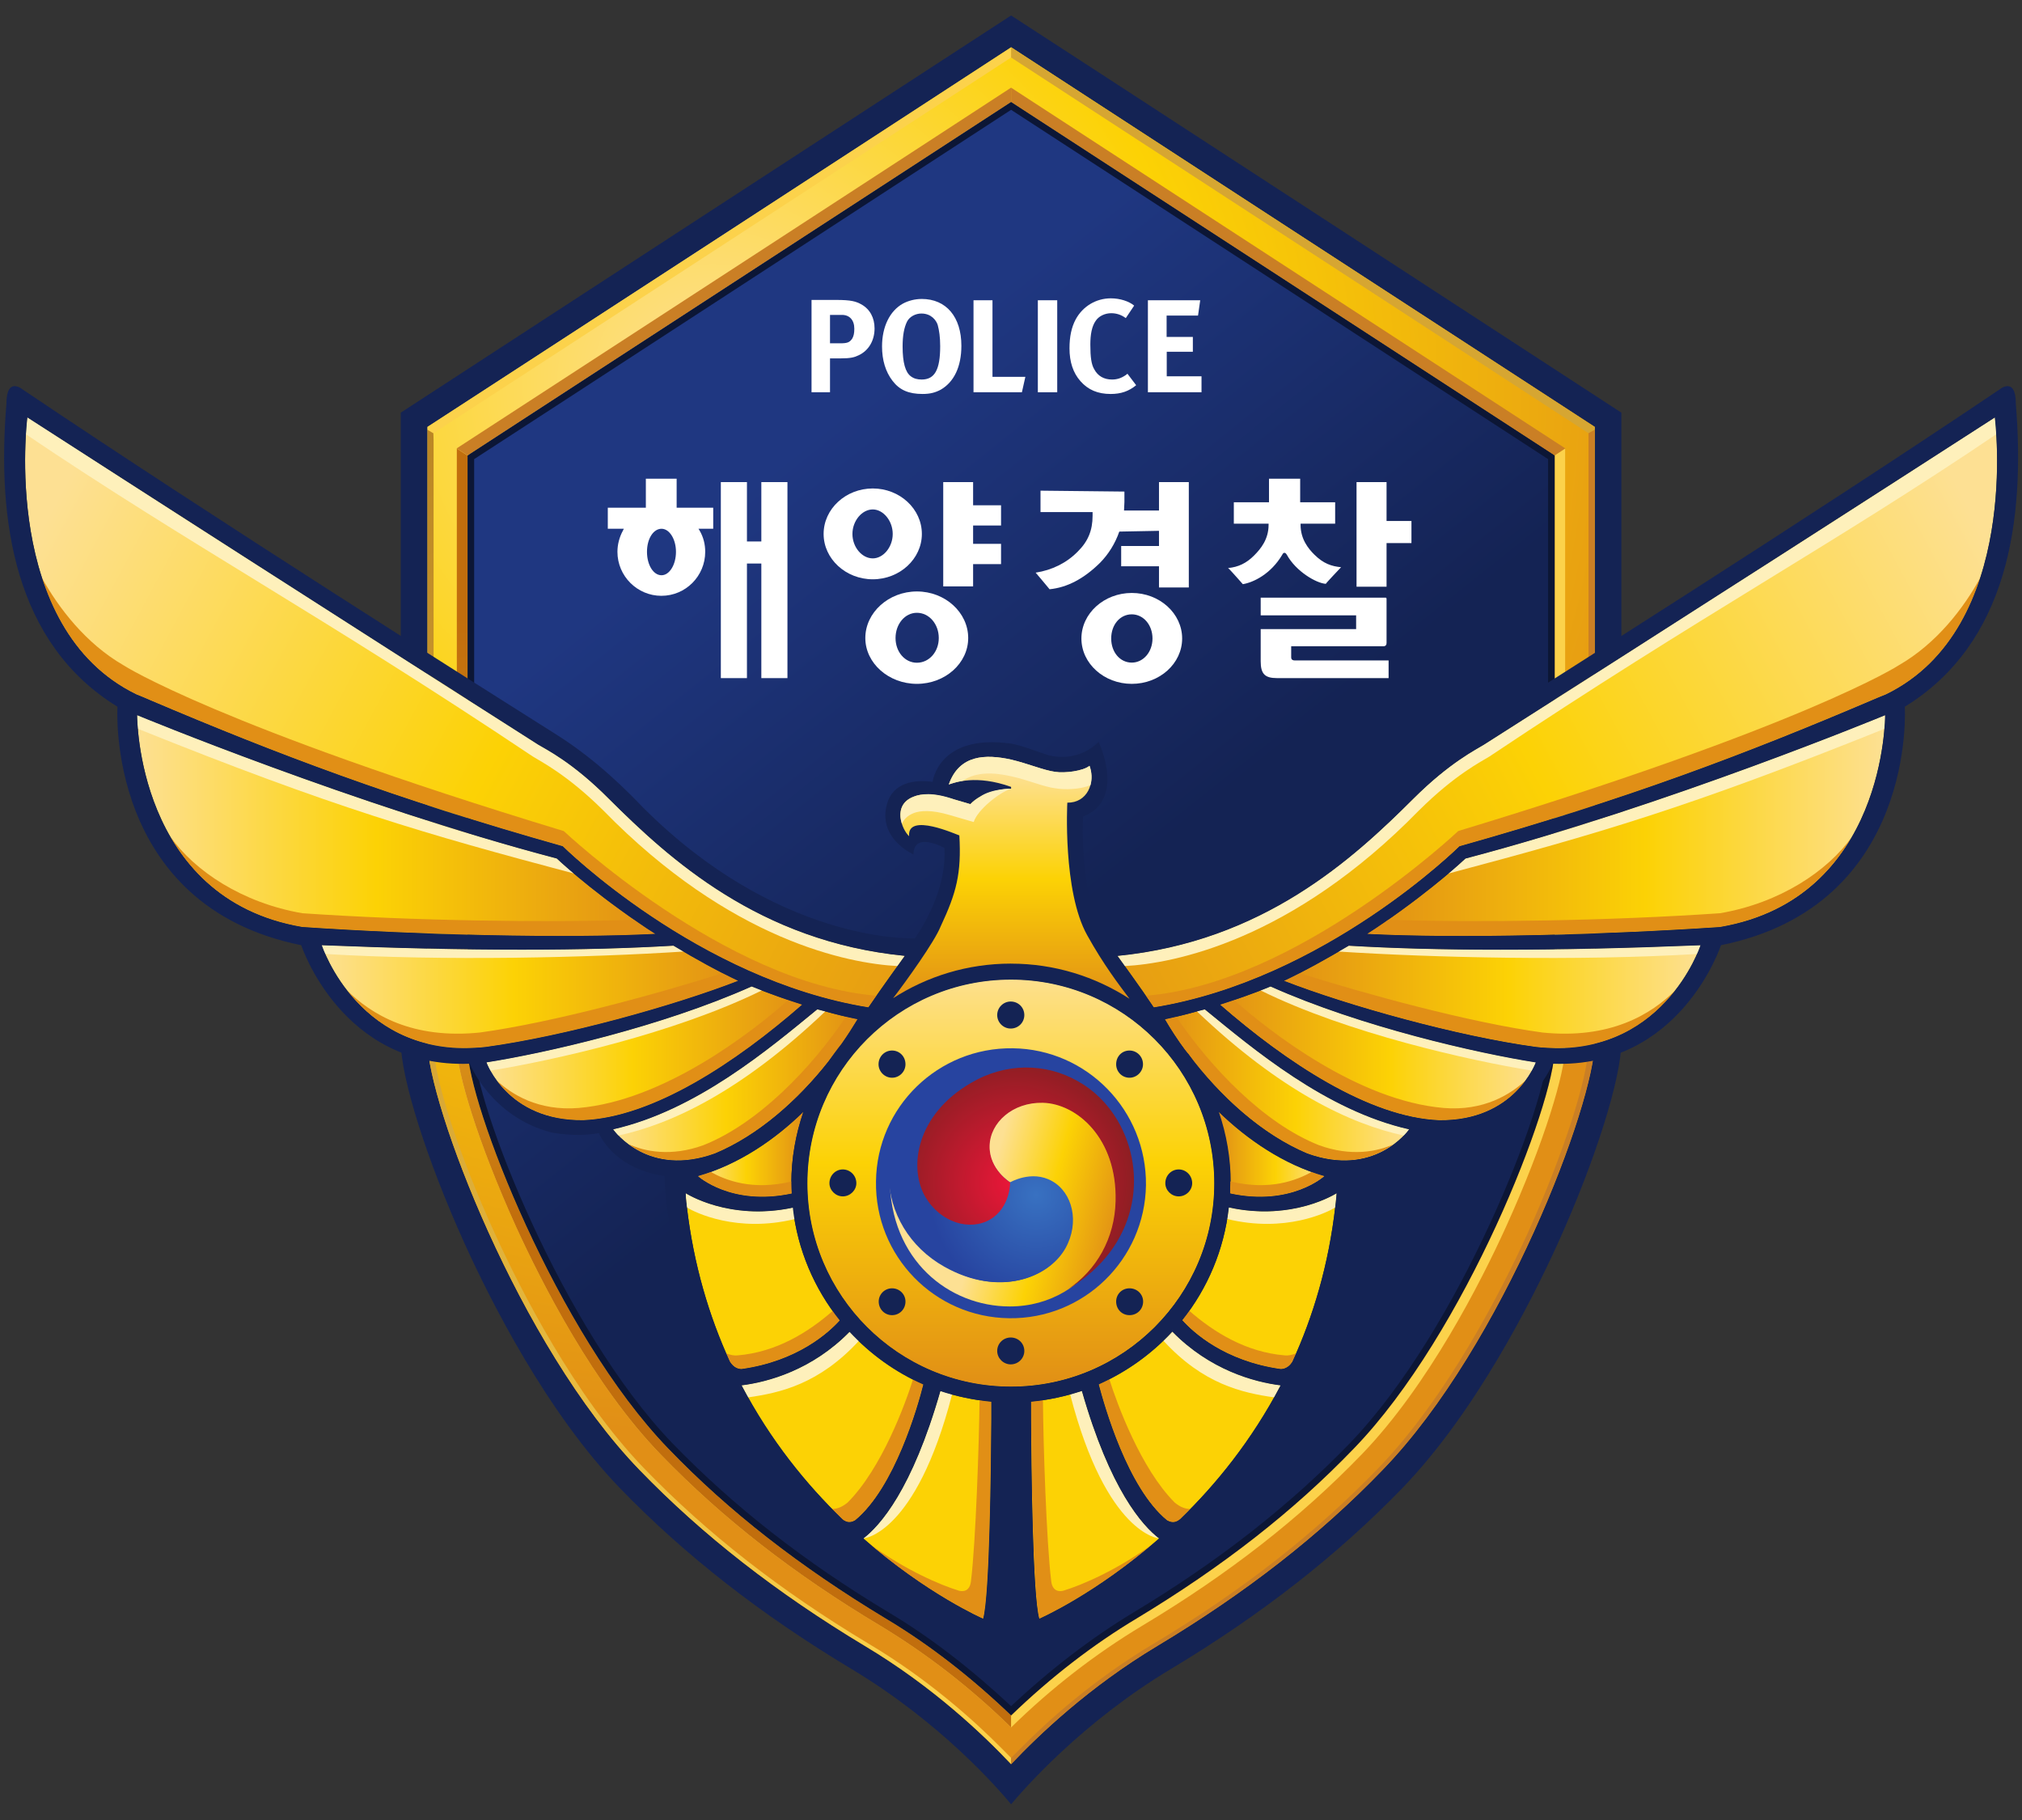 <?xml version="1.0" encoding="UTF-8" standalone="no"?>
<svg
   xmlns:dc="http://purl.org/dc/elements/1.1/"
   xmlns:cc="http://creativecommons.org/ns#"
   xmlns:rdf="http://www.w3.org/1999/02/22-rdf-syntax-ns#"
   xmlns:svg="http://www.w3.org/2000/svg"
   xmlns="http://www.w3.org/2000/svg"
   xmlns:sodipodi="http://sodipodi.sourceforge.net/DTD/sodipodi-0.dtd"
   xmlns:inkscape="http://www.inkscape.org/namespaces/inkscape"
   width="300"
   height="270"
   id="svg3697"
   version="1.1"
   inkscape:version="0.48.5 r10040" >
  <rect width="100%" height="100%" fill="#333333" stroke="none"/>
  <defs
     id="defs3699">
    <radialGradient
       fx="244.44"
       fy="161.13"
       cx="244.44"
       cy="161.13"
       r="111.894"
       gradientUnits="userSpaceOnUse"
       gradientTransform="matrix(0.717,0,0,0.717,72.58,221.662)"
       spreadMethod="pad"
       id="radialGradient14">
      <stop
         style="stop-opacity:1;stop-color:#fde093"
         offset="0"
         id="stop16" />
      <stop
         style="stop-opacity:1;stop-color:#fcd205"
         offset="0.461"
         id="stop18" />
      <stop
         style="stop-opacity:1;stop-color:#e18f16"
         offset="1"
         id="stop20" />
    </radialGradient>
    <linearGradient
       x1="250.307"
       y1="329.155"
       x2="275.944"
       y2="296.999"
       gradientUnits="userSpaceOnUse"
       spreadMethod="pad"
       id="linearGradient24">
      <stop
         style="stop-opacity:1;stop-color:#1f3781"
         offset="0"
         id="stop26" />
      <stop
         style="stop-opacity:1;stop-color:#142354"
         offset="1"
         id="stop28" />
    </linearGradient>
    <linearGradient
       x1="247.118"
       y1="275.803"
       x2="239.838"
       y2="321.369"
       gradientUnits="userSpaceOnUse"
       spreadMethod="pad"
       id="linearGradient44">
      <stop
         style="stop-opacity:1;stop-color:#c16e0d"
         offset="0"
         id="stop46" />
      <stop
         style="stop-opacity:1;stop-color:#da9219"
         offset="0.3"
         id="stop48" />
      <stop
         style="stop-opacity:1;stop-color:#c16e0d"
         offset="1"
         id="stop50" />
    </linearGradient>
    <linearGradient
       x1="257.89"
       y1="235.418"
       x2="187.804"
       y2="399.849"
       gradientUnits="userSpaceOnUse"
       spreadMethod="pad"
       id="linearGradient88">
      <stop
         style="stop-opacity:1;stop-color:#fcd24b"
         offset="0"
         id="stop90" />
      <stop
         style="stop-opacity:1;stop-color:#8b4e08"
         offset="1"
         id="stop92" />
    </linearGradient>
    <linearGradient
       x1="246.719"
       y1="278.385"
       x2="254.796"
       y2="278.385"
       gradientUnits="userSpaceOnUse"
       spreadMethod="pad"
       id="linearGradient102">
      <stop
         style="stop-opacity:1;stop-color:#fde093"
         offset="0"
         id="stop104" />
      <stop
         style="stop-opacity:1;stop-color:#fcd205"
         offset="0.461"
         id="stop106" />
      <stop
         style="stop-opacity:1;stop-color:#e18f16"
         offset="1"
         id="stop108" />
    </linearGradient>
    <linearGradient
       x1="240.241"
       y1="283.68"
       x2="258.935"
       y2="283.68"
       gradientUnits="userSpaceOnUse"
       spreadMethod="pad"
       id="linearGradient116">
      <stop
         style="stop-opacity:1;stop-color:#fde093"
         offset="0"
         id="stop118" />
      <stop
         style="stop-opacity:1;stop-color:#fcd205"
         offset="0.461"
         id="stop120" />
      <stop
         style="stop-opacity:1;stop-color:#e18f16"
         offset="1"
         id="stop122" />
    </linearGradient>
    <linearGradient
       x1="203.84"
       y1="303.58"
       x2="243.476"
       y2="303.58"
       gradientUnits="userSpaceOnUse"
       spreadMethod="pad"
       id="linearGradient134">
      <stop
         style="stop-opacity:1;stop-color:#fde093"
         offset="0"
         id="stop136" />
      <stop
         style="stop-opacity:1;stop-color:#fcd205"
         offset="0.461"
         id="stop138" />
      <stop
         style="stop-opacity:1;stop-color:#e18f16"
         offset="1"
         id="stop140" />
    </linearGradient>
    <linearGradient
       x1="196.329"
       y1="325.882"
       x2="270.247"
       y2="286.251"
       gradientUnits="userSpaceOnUse"
       spreadMethod="pad"
       id="linearGradient144">
      <stop
         style="stop-opacity:1;stop-color:#fde093"
         offset="0"
         id="stop146" />
      <stop
         style="stop-opacity:1;stop-color:#fcd205"
         offset="0.461"
         id="stop148" />
      <stop
         style="stop-opacity:1;stop-color:#e18f16"
         offset="1"
         id="stop150" />
    </linearGradient>
    <linearGradient
       x1="217.942"
       y1="290.462"
       x2="249.811"
       y2="290.462"
       gradientUnits="userSpaceOnUse"
       spreadMethod="pad"
       id="linearGradient154">
      <stop
         style="stop-opacity:1;stop-color:#fde093"
         offset="0"
         id="stop156" />
      <stop
         style="stop-opacity:1;stop-color:#fcd205"
         offset="0.461"
         id="stop158" />
      <stop
         style="stop-opacity:1;stop-color:#e18f16"
         offset="1"
         id="stop160" />
    </linearGradient>
    <linearGradient
       x1="230.553"
       y1="286.085"
       x2="254.704"
       y2="286.085"
       gradientUnits="userSpaceOnUse"
       spreadMethod="pad"
       id="linearGradient164">
      <stop
         style="stop-opacity:1;stop-color:#fde093"
         offset="0"
         id="stop166" />
      <stop
         style="stop-opacity:1;stop-color:#fcd205"
         offset="0.461"
         id="stop168" />
      <stop
         style="stop-opacity:1;stop-color:#e18f16"
         offset="1"
         id="stop170" />
    </linearGradient>
    <linearGradient
       x1="-4753.373"
       y1="278.385"
       x2="-4745.288"
       y2="278.385"
       gradientUnits="userSpaceOnUse"
       gradientTransform="matrix(-1,0,0,1,-4458.729,0)"
       spreadMethod="pad"
       id="linearGradient174">
      <stop
         style="stop-opacity:1;stop-color:#fde093"
         offset="0"
         id="stop176" />
      <stop
         style="stop-opacity:1;stop-color:#fcd205"
         offset="0.461"
         id="stop178" />
      <stop
         style="stop-opacity:1;stop-color:#e18f16"
         offset="1"
         id="stop180" />
    </linearGradient>
    <linearGradient
       x1="-4759.851"
       y1="283.68"
       x2="-4741.169"
       y2="283.68"
       gradientUnits="userSpaceOnUse"
       gradientTransform="matrix(-1,0,0,1,-4458.729,0)"
       spreadMethod="pad"
       id="linearGradient184">
      <stop
         style="stop-opacity:1;stop-color:#fde093"
         offset="0"
         id="stop186" />
      <stop
         style="stop-opacity:1;stop-color:#fcd205"
         offset="0.461"
         id="stop188" />
      <stop
         style="stop-opacity:1;stop-color:#e18f16"
         offset="1"
         id="stop190" />
    </linearGradient>
    <linearGradient
       x1="-4796.252"
       y1="303.58"
       x2="-4756.628"
       y2="303.58"
       gradientUnits="userSpaceOnUse"
       gradientTransform="matrix(-1,0,0,1,-4458.729,0)"
       spreadMethod="pad"
       id="linearGradient194">
      <stop
         style="stop-opacity:1;stop-color:#fde093"
         offset="0"
         id="stop196" />
      <stop
         style="stop-opacity:1;stop-color:#fcd205"
         offset="0.461"
         id="stop198" />
      <stop
         style="stop-opacity:1;stop-color:#e18f16"
         offset="1"
         id="stop200" />
    </linearGradient>
    <linearGradient
       x1="-4803.762"
       y1="325.882"
       x2="-4729.847"
       y2="286.252"
       gradientUnits="userSpaceOnUse"
       gradientTransform="matrix(-1,0,0,1,-4458.729,0)"
       spreadMethod="pad"
       id="linearGradient204">
      <stop
         style="stop-opacity:1;stop-color:#fde093"
         offset="0"
         id="stop206" />
      <stop
         style="stop-opacity:1;stop-color:#fcd205"
         offset="0.461"
         id="stop208" />
      <stop
         style="stop-opacity:1;stop-color:#e18f16"
         offset="1"
         id="stop210" />
    </linearGradient>
    <linearGradient
       x1="-4782.149"
       y1="290.462"
       x2="-4750.276"
       y2="290.462"
       gradientUnits="userSpaceOnUse"
       gradientTransform="matrix(-1,0,0,1,-4458.729,0)"
       spreadMethod="pad"
       id="linearGradient214">
      <stop
         style="stop-opacity:1;stop-color:#fde093"
         offset="0"
         id="stop216" />
      <stop
         style="stop-opacity:1;stop-color:#fcd205"
         offset="0.461"
         id="stop218" />
      <stop
         style="stop-opacity:1;stop-color:#e18f16"
         offset="1"
         id="stop220" />
    </linearGradient>
    <linearGradient
       x1="-4769.539"
       y1="286.085"
       x2="-4745.387"
       y2="286.085"
       gradientUnits="userSpaceOnUse"
       gradientTransform="matrix(-1,0,0,1,-4458.729,0)"
       spreadMethod="pad"
       id="linearGradient224">
      <stop
         style="stop-opacity:1;stop-color:#fde093"
         offset="0"
         id="stop226" />
      <stop
         style="stop-opacity:1;stop-color:#fcd205"
         offset="0.461"
         id="stop228" />
      <stop
         style="stop-opacity:1;stop-color:#e18f16"
         offset="1"
         id="stop230" />
    </linearGradient>
    <linearGradient
       x1="270.649"
       y1="292.376"
       x2="270.649"
       y2="260.6"
       gradientUnits="userSpaceOnUse"
       spreadMethod="pad"
       id="linearGradient234">
      <stop
         style="stop-opacity:1;stop-color:#fde093"
         offset="0"
         id="stop236" />
      <stop
         style="stop-opacity:1;stop-color:#fcd205"
         offset="0.461"
         id="stop238" />
      <stop
         style="stop-opacity:1;stop-color:#e18f16"
         offset="1"
         id="stop240" />
    </linearGradient>
    <radialGradient
       fx="277.074"
       fy="76.771"
       cx="277.074"
       cy="76.771"
       r="14.4"
       gradientUnits="userSpaceOnUse"
       gradientTransform="matrix(0.717,0,0,0.717,72.58,221.662)"
       spreadMethod="pad"
       id="radialGradient260">
      <stop
         style="stop-opacity:1;stop-color:#3871c1"
         offset="0"
         id="stop262" />
      <stop
         style="stop-opacity:1;stop-color:#2744a0"
         offset="0.573"
         id="stop264" />
      <stop
         style="stop-opacity:1;stop-color:#2744a0"
         offset="1"
         id="stop266" />
    </radialGradient>
    <linearGradient
       x1="268.768"
       y1="275.248"
       x2="278.861"
       y2="272.511"
       gradientUnits="userSpaceOnUse"
       spreadMethod="pad"
       id="linearGradient270">
      <stop
         style="stop-opacity:1;stop-color:#fde093"
         offset="0"
         id="stop272" />
      <stop
         style="stop-opacity:1;stop-color:#fcd205"
         offset="0.461"
         id="stop274" />
      <stop
         style="stop-opacity:1;stop-color:#e18f16"
         offset="1"
         id="stop276" />
    </linearGradient>
    <radialGradient
       fx="278.965"
       fy="74.737"
       cx="278.965"
       cy="74.737"
       r="19.73"
       gradientUnits="userSpaceOnUse"
       gradientTransform="matrix(0.717,0,0,0.717,72.58,221.662)"
       spreadMethod="pad"
       id="radialGradient280">
      <stop
         style="stop-opacity:1;stop-color:#3871c1"
         offset="0"
         id="stop282" />
      <stop
         style="stop-opacity:1;stop-color:#2744a0"
         offset="0.573"
         id="stop284" />
      <stop
         style="stop-opacity:1;stop-color:#2744a0"
         offset="1"
         id="stop286" />
    </radialGradient>
    <radialGradient
       fx="276.781"
       fy="76.137"
       cx="276.781"
       cy="76.137"
       r="12.588"
       gradientUnits="userSpaceOnUse"
       gradientTransform="matrix(0.717,0,0,0.717,72.58,221.662)"
       spreadMethod="pad"
       id="radialGradient290">
      <stop
         style="stop-opacity:1;stop-color:#ed1639"
         offset="0"
         id="stop292" />
      <stop
         style="stop-opacity:1;stop-color:#8f1e23"
         offset="1"
         id="stop294" />
    </radialGradient>
    <linearGradient
       x1="270.694"
       y1="307.539"
       x2="270.694"
       y2="289.947"
       gradientUnits="userSpaceOnUse"
       spreadMethod="pad"
       id="linearGradient368">
      <stop
         style="stop-opacity:1;stop-color:#fde093"
         offset="0"
         id="stop370" />
      <stop
         style="stop-opacity:1;stop-color:#fcd205"
         offset="0.461"
         id="stop372" />
      <stop
         style="stop-opacity:1;stop-color:#e18f16"
         offset="1"
         id="stop374" />
    </linearGradient>
  </defs>
  <g
     inkscape:label="Layer 1"
     inkscape:groupmode="layer"
     id="layer1"
     transform="translate(0,-782.362)">
    <g
       transform="matrix(1.94,0,0,-1.94,-375.1,1493.623)"
       id="g3399">
      <path
         inkscape:connector-curvature="0"
         id="path12"
         style="fill:#142354;fill-opacity:1;fill-rule:nonzero;stroke:none"
         d="m 224.001,335.074 c 0,-0.274 0,-48.115 0,-48.115 0,-2.751 2.009,-9.081 4.868,-15.393 2.045,-4.518 6.324,-12.964 11.904,-18.748 4.976,-5.134 10.76,-9.651 17.673,-13.801 6.918,-4.144 11.292,-9.229 12.232,-10.36 0.949,1.126 5.395,6.255 12.244,10.36 6.908,4.149 12.682,8.667 17.663,13.801 5.584,5.784 9.859,14.23 11.914,18.748 2.862,6.312 4.85,12.642 4.85,15.393 0,0 0,47.841 0,48.115 -0.223,0.148 -46.387,30.204 -46.671,30.373 -0.279,-0.169 -46.447,-30.225 -46.677,-30.373 z" />
      <path
         inkscape:connector-curvature="0"
         id="path22"
         style="fill:url(#radialGradient14);fill-opacity:1;fill-rule:nonzero;stroke:none"
         d="m 314.836,333.5 0.481,0.267 0,0.217 c -1.938,1.249 -42.31,27.517 -44.631,29.029 -2.304,-1.513 -42.694,-27.78 -44.64,-29.029 l 0,-0.225 c 0,-4.07 0,-46.8 0,-46.8 0,-4.633 7.01,-23.214 16.209,-32.723 4.837,-5.004 10.486,-9.408 17.243,-13.471 5.234,-3.127 9.076,-6.808 11.18,-9.037 l 0,0 0,0 0,0 0,0 c 0.008,0 0.008,0 0.008,0 l 0,0 c 2.104,2.229 5.951,5.91 11.172,9.037 6.765,4.062 12.421,8.467 17.24,13.471 9.209,9.509 16.219,28.09 16.219,32.723 0,0 0,42.73 0,46.8 l -0.481,-0.259 0,-0.532 0,0.538 0,-0.005 z" />
      <path
         inkscape:connector-curvature="0"
         id="path30"
         style="fill:url(#linearGradient24);fill-opacity:1;fill-rule:nonzero;stroke:none"
         d="m 229.248,331.883 c 0,-5.047 0,-45.277 0,-45.277 0,-1.213 1.29,-6.367 4.418,-13.225 1.894,-4.2 5.838,-12.034 10.885,-17.264 4.656,-4.807 10.074,-9.029 16.601,-12.93 3.995,-2.416 7.2,-5.081 9.534,-7.292 2.352,2.224 5.541,4.894 9.521,7.292 6.54,3.9 11.953,8.123 16.585,12.93 5.067,5.229 9.012,13.063 10.916,17.264 3.112,6.857 4.412,12.012 4.412,13.225 0,0 0,40.23 0,45.277 -7.86,5.111 -32.919,21.399 -41.442,26.943 -4.694,-3.041 -37.906,-24.645 -41.43,-26.943 z" />
      <path
         inkscape:connector-curvature="0"
         id="path32"
         style="fill:#fcd24b;fill-opacity:1;fill-rule:nonzero;stroke:none"
         d="m 226.046,333.984 c 0,-0.056 0,-0.138 0,-0.225 l 0.45,-0.259 44.182,28.732 0,0.781 0,0 c -2.296,-1.513 -42.687,-27.78 -44.632,-29.029 z" />
      <path
         inkscape:connector-curvature="0"
         id="path34"
         style="fill:#d6a632;fill-opacity:1;fill-rule:nonzero;stroke:none"
         d="m 314.836,333.5 0.481,0.267 c 0,0.084 0,0.161 0,0.217 -1.938,1.249 -42.31,27.517 -44.639,29.029 l 0,-0.781 L 314.836,333.5 z" />
      <path
         inkscape:connector-curvature="0"
         id="path36"
         style="fill:#fcd24b;fill-opacity:1;fill-rule:nonzero;stroke:none"
         d="m 270.678,359.927 0,0 0,-1.101 0,1.101 z" />
      <path
         inkscape:connector-curvature="0"
         id="path38"
         style="fill:#ca7f25;fill-opacity:1;fill-rule:nonzero;stroke:none"
         d="m 312.251,331.795 0.798,0.527 c 0,0.01 0,0.021 0,0.026 -0.612,0.401 -41.545,27.035 -42.372,27.578 l 0,-1.101 c 0.594,-0.384 41.071,-26.695 41.573,-27.031 z" />
      <path
         inkscape:connector-curvature="0"
         id="path40"
         style="fill:#ca7f25;fill-opacity:1;fill-rule:nonzero;stroke:none"
         d="m 228.288,332.349 c 0,-0.005 0,-0.016 0,-0.026 l 0.819,-0.527 c 0.507,0.335 40.977,26.646 41.571,27.031 l 0,1.101 0,0 C 269.869,359.384 228.92,332.75 228.288,332.349 z" />
      <path
         inkscape:connector-curvature="0"
         id="path42"
         style="fill:#fcd24b;fill-opacity:1;fill-rule:nonzero;stroke:none"
         d="m 261.072,242.872 c -6.534,3.944 -11.978,8.168 -16.618,12.992 -8.523,8.827 -15.347,26.432 -15.347,30.58 0,0 0,44.745 0,45.351 l -0.819,0.527 c 0,-1.604 0,-45.768 0,-45.768 0,-1.895 1.574,-7.21 4.535,-13.744 1.93,-4.229 5.938,-12.127 11.047,-17.396 4.717,-4.881 10.189,-9.155 16.795,-13.1 3.583,-2.163 6.946,-4.778 10.013,-7.783 l 0,0 0,0.919 c -3.046,2.918 -6.255,5.421 -9.606,7.422 z" />
      <path
         inkscape:connector-curvature="0"
         id="path52"
         style="fill:url(#linearGradient44);fill-opacity:1;fill-rule:nonzero;stroke:none"
         d="m 261.072,242.872 c -6.534,3.944 -11.978,8.168 -16.618,12.992 -8.523,8.827 -15.347,26.432 -15.347,30.58 0,0 0,44.745 0,45.351 l -0.819,0.527 c 0,-1.604 0,-45.768 0,-45.768 0,-1.895 1.574,-7.21 4.535,-13.744 1.93,-4.229 5.938,-12.127 11.047,-17.396 4.717,-4.881 10.189,-9.155 16.795,-13.1 3.583,-2.163 6.946,-4.778 10.013,-7.783 l 0,0 0,0.919 c -3.046,2.918 -6.255,5.421 -9.606,7.422 z" />
      <path
         inkscape:connector-curvature="0"
         id="path54"
         style="fill:#fcd24b;fill-opacity:1;fill-rule:nonzero;stroke:none"
         d="m 312.251,286.444 c 0,-4.148 -6.818,-21.761 -15.362,-30.58 -4.635,-4.824 -10.077,-9.053 -16.604,-12.992 -3.345,-2.001 -6.583,-4.504 -9.608,-7.422 l 0,-0.919 c 3.066,3.005 6.432,5.62 10.036,7.783 6.585,3.944 12.073,8.229 16.78,13.1 5.091,5.27 9.109,13.168 11.031,17.396 2.972,6.534 4.525,11.85 4.525,13.749 0,0 0,44.141 0,45.763 l -0.798,-0.527 c 0,-0.606 0,-45.351 0,-45.351 z" />
      <path
         inkscape:connector-curvature="0"
         id="path56"
         style="fill:#ffffff;fill-opacity:1;fill-rule:nonzero;stroke:none"
         d="m 255.416,343.694 1.863,0 c 1.198,0 1.543,-0.118 1.96,-0.348 0.643,-0.366 0.996,-1.016 0.996,-1.833 0,-0.929 -0.453,-1.691 -1.206,-2.047 -0.33,-0.164 -0.634,-0.243 -1.415,-0.243 l -0.786,0 0,-2.59 -1.413,0 0,7.062 m 1.413,-1.146 0,-2.173 0.75,0 c 0.568,0 0.743,0.061 0.95,0.361 0.11,0.197 0.159,0.407 0.159,0.752 0,0.67 -0.366,1.06 -0.947,1.06 l -0.911,0 z" />
      <path
         inkscape:connector-curvature="0"
         id="path58"
         style="fill:#ffffff;fill-opacity:1;fill-rule:nonzero;stroke:none"
         d="m 263.839,343.769 c 1.884,0 3.036,-1.382 3.036,-3.581 0,-1.605 -0.563,-2.767 -1.574,-3.355 -0.42,-0.225 -0.816,-0.33 -1.397,-0.33 -1.065,0 -1.761,0.305 -2.293,1.003 -0.538,0.696 -0.804,1.594 -0.804,2.631 0,1.508 0.594,2.716 1.592,3.273 0.409,0.223 0.929,0.358 1.441,0.358 m -0.016,-1.113 c -0.466,0 -0.906,-0.243 -1.098,-0.604 -0.233,-0.463 -0.346,-1.083 -0.346,-1.915 0,-1.244 0.215,-1.981 0.63,-2.283 0.235,-0.179 0.504,-0.246 0.829,-0.246 0.993,0 1.415,0.743 1.415,2.549 0,0.694 -0.077,1.213 -0.187,1.618 -0.113,0.366 -0.502,0.88 -1.244,0.88 z" />
      <path
         inkscape:connector-curvature="0"
         id="path60"
         style="fill:#ffffff;fill-opacity:1;fill-rule:nonzero;stroke:none"
         d="m 267.803,343.669 1.451,0 0,-5.858 2.514,0 -0.264,-1.178 -3.701,0 0,7.036 z" />
      <path
         inkscape:connector-curvature="0"
         id="path62"
         style="fill:#ffffff;fill-opacity:1;fill-rule:nonzero;stroke:none"
         d="m 272.723,343.669 1.482,0 0,-7.036 -1.482,0 0,7.036 z" />
      <path
         inkscape:connector-curvature="0"
         id="path64"
         style="fill:#ffffff;fill-opacity:1;fill-rule:nonzero;stroke:none"
         d="m 280.089,343.259 -0.64,-0.955 c -0.358,0.264 -0.729,0.374 -1.116,0.374 -0.481,0 -0.955,-0.223 -1.193,-0.594 -0.279,-0.399 -0.402,-1.003 -0.402,-1.802 0,-0.962 0.077,-1.518 0.294,-1.884 0.279,-0.527 0.75,-0.791 1.362,-0.791 0.379,0 0.701,0.098 1.054,0.341 0.036,0.036 0.087,0.077 0.128,0.102 l 0.666,-0.878 c -0.563,-0.463 -1.165,-0.67 -1.95,-0.67 -0.98,0 -1.73,0.317 -2.311,0.98 -0.563,0.637 -0.837,1.472 -0.837,2.508 0,0.873 0.143,1.597 0.471,2.211 0.54,1.001 1.556,1.615 2.693,1.615 0.701,0 1.395,-0.228 1.781,-0.558 z" />
      <path
         inkscape:connector-curvature="0"
         id="path66"
         style="fill:#ffffff;fill-opacity:1;fill-rule:nonzero;stroke:none"
         d="m 281.141,343.669 4,0 -0.167,-1.17 -2.403,0 0,-1.635 2.007,0 0,-1.134 -1.997,0 0,-1.876 2.659,0 0,-1.221 -4.1,0 0,7.036 z" />
      <path
         inkscape:connector-curvature="0"
         id="path68"
         style="fill:#ffffff;fill-opacity:1;fill-rule:nonzero;stroke:none"
         d="m 276.055,317.803 c 0,-1.915 1.735,-3.468 3.852,-3.468 2.127,0 3.852,1.554 3.852,3.468 0,1.919 -1.725,3.483 -3.852,3.483 -2.117,0 -3.852,-1.564 -3.852,-3.483 m 2.278,0 c 0,1.06 0.676,1.848 1.574,1.848 0.888,0 1.584,-0.806 1.584,-1.848 0,-1.026 -0.696,-1.843 -1.584,-1.843 -0.898,0 -1.574,0.796 -1.574,1.843 z" />
      <path
         inkscape:connector-curvature="0"
         id="path70"
         style="fill:#ffffff;fill-opacity:1;fill-rule:nonzero;stroke:none"
         d="m 281.988,329.763 c 0,-0.161 0,-2.173 0,-2.173 l -2.674,0 0.03,0.65 0,0.799 c 0,0 -6.229,0.069 -6.417,0.069 0,-0.162 0,-1.475 0,-1.636 0.171,0 3.983,0 3.983,0 l 0,-0.279 c 0,-1.126 -0.348,-1.968 -1.142,-2.749 -0.847,-0.863 -1.963,-1.413 -3.212,-1.605 0.01,0 1.065,-1.27 1.065,-1.27 1.336,0.136 2.605,0.786 3.865,2.03 0.632,0.645 1.152,1.464 1.466,2.38 l 2.926,0.056 0.11,0 0,-1.159 c 0,0 -2.721,0 -2.892,0 0,-0.148 0,-1.393 0,-1.548 0.171,0 2.892,0 2.892,0 0,0 0,-1.449 0,-1.623 0.156,0 2.119,0 2.281,0 0,0.185 0,7.881 0,8.057 -0.162,0 -2.125,0 -2.281,0 z" />
      <path
         inkscape:connector-curvature="0"
         id="path72"
         style="fill:#ffffff;fill-opacity:1;fill-rule:nonzero;stroke:none"
         d="m 242.744,330.024 c 0,-0.169 0,-2.219 0,-2.219 0,0 -2.744,0 -2.91,0 0,-0.159 0,-1.454 0,-1.61 0.154,0 1.226,0 1.226,0 l -0.069,-0.141 c -0.279,-0.515 -0.42,-1.078 -0.42,-1.623 0,-1.853 1.513,-3.363 3.36,-3.363 1.858,0 3.353,1.51 3.353,3.363 0,0.563 -0.13,1.113 -0.427,1.623 l -0.087,0.141 c 0,0 0.973,0 1.126,0 0,0.156 0,1.451 0,1.61 -0.171,0 -2.797,0 -2.797,0 0,0 0,2.05 0,2.219 -0.174,0 -2.188,0 -2.355,0 m 0.087,-5.592 c 0,1.008 0.492,1.763 1.111,1.763 0.609,0 1.106,-0.798 1.106,-1.763 0,-0.985 -0.497,-1.792 -1.106,-1.792 -0.619,0 -1.111,0.783 -1.111,1.792 z" />
      <path
         inkscape:connector-curvature="0"
         id="path74"
         style="fill:#ffffff;fill-opacity:1;fill-rule:nonzero;stroke:none"
         d="m 251.576,329.763 c 0,-0.176 0,-4.538 0,-4.538 l -1.1,0 c 0,0 0,4.361 0,4.538 -0.169,0 -1.843,0 -1.997,0 0,-0.176 0,-14.809 0,-14.988 0.153,0 1.828,0 1.997,0 0,0.179 0,8.763 0,8.763 l 1.1,0 c 0,0 0,-8.584 0,-8.763 0.154,0 1.828,0 1.997,0 0,0.179 0,14.812 0,14.988 -0.169,0 -1.843,0 -1.997,0 z" />
      <path
         inkscape:connector-curvature="0"
         id="path76"
         style="fill:#ffffff;fill-opacity:1;fill-rule:nonzero;stroke:none"
         d="m 265.487,329.763 c 0,-0.176 0,-7.796 0,-7.975 0.164,0 2.114,0 2.285,0 0,0.171 0,1.702 0,1.702 0,0 1.966,0 2.137,0 0,0.171 0,1.4 0,1.554 -0.171,0 -2.137,0 -2.137,0 l 0,1.4 c 0,0 1.966,0 2.137,0 0,0.169 0,1.395 0,1.548 -0.171,0 -2.137,0 -2.137,0 0,0 0,1.61 0,1.771 -0.171,0 -2.122,0 -2.285,0 z" />
      <path
         inkscape:connector-curvature="0"
         id="path78"
         style="fill:#ffffff;fill-opacity:1;fill-rule:nonzero;stroke:none"
         d="m 259.529,317.839 c 0,-1.925 1.786,-3.504 3.944,-3.504 2.163,0 3.924,1.579 3.924,3.504 0,1.953 -1.761,3.562 -3.924,3.562 -2.158,0 -3.944,-1.61 -3.944,-3.562 m 2.311,0 c 0,1.067 0.714,1.93 1.633,1.93 0.939,0 1.674,-0.862 1.674,-1.93 0,-1.052 -0.734,-1.889 -1.674,-1.889 -0.919,0 -1.633,0.827 -1.633,1.889 z" />
      <path
         inkscape:connector-curvature="0"
         id="path80"
         style="fill:#ffffff;fill-opacity:1;fill-rule:nonzero;stroke:none"
         d="m 256.339,325.799 c 0,-1.907 1.697,-3.468 3.76,-3.468 2.062,0 3.754,1.562 3.754,3.468 0,1.919 -1.692,3.478 -3.754,3.478 -2.063,0 -3.76,-1.559 -3.76,-3.478 m 2.204,0 c 0,1 0.727,1.874 1.556,1.874 0.804,0 1.525,-0.873 1.525,-1.874 0,-1.008 -0.722,-1.869 -1.525,-1.869 -0.83,0 -1.556,0.86 -1.556,1.869 z" />
      <path
         inkscape:connector-curvature="0"
         id="path82"
         style="fill:#ffffff;fill-opacity:1;fill-rule:nonzero;stroke:none"
         d="m 297.096,329.763 c 0,-0.176 0,-7.816 0,-8 0.174,0 2.125,0 2.296,0 0,0.184 0,3.337 0,3.337 0,0 1.73,0 1.904,0 0,0.151 0,1.53 0,1.689 -0.174,0 -1.904,0 -1.904,0 0,0 0,2.803 0,2.974 -0.171,0 -2.122,0 -2.296,0 z" />
      <path
         inkscape:connector-curvature="0"
         id="path84"
         style="fill:#ffffff;fill-opacity:1;fill-rule:nonzero;stroke:none"
         d="m 290.401,330.024 c 0,-0.169 0,-1.802 0,-1.802 0,0 -2.514,0 -2.69,0 0,-0.179 0,-1.495 0,-1.636 0.176,0 2.659,0 2.659,0 l 0,-0.092 c 0,-1.09 -0.584,-1.817 -1.103,-2.337 -0.584,-0.594 -1.226,-0.898 -1.994,-0.965 0.031,0 0.666,-0.714 0.666,-0.714 l 0.461,-0.52 c 0.798,0.131 2.137,0.763 3.018,2.255 0.031,0.067 0.079,0.144 0.171,0.144 0.082,0 0.144,-0.1 0.174,-0.144 0.693,-1.274 2.247,-2.181 2.984,-2.229 0,0.043 1.167,1.27 1.167,1.27 -0.727,0.074 -1.339,0.266 -2.045,0.965 -0.463,0.458 -1.052,1.185 -1.052,2.275 l 0,0.092 c 0,0 2.47,0 2.644,0 0,0.141 0,1.457 0,1.636 -0.174,0 -2.675,0 -2.675,0 0,0 0,1.633 0,1.802 -0.146,0 -2.214,0 -2.385,0 z" />
      <path
         inkscape:connector-curvature="0"
         id="path86"
         style="fill:#ffffff;fill-opacity:1;fill-rule:nonzero;stroke:none"
         d="m 289.766,320.926 c 0,-0.162 0,-1.183 0,-1.352 0.187,0 7.299,0 7.299,0 l 0,-1.052 c 0,0 -7.112,0 -7.299,0 0,-0.156 0,-2.46 0,-2.46 0,-0.965 0.32,-1.287 1.239,-1.287 0,0 8.382,0 8.543,0 0,0.161 0,1.195 0,1.351 -0.161,0 -7.171,0 -7.171,0 -0.23,0 -0.279,0.123 -0.279,0.236 l 0,0.847 7.041,0 c 0.174,0 0.253,0.092 0.253,0.249 l 0,3.371 c 0,0.098 -0.061,0.098 -0.079,0.098 0,0 -9.36,0 -9.547,0 z" />
      <path
         inkscape:connector-curvature="0"
         id="path94"
         style="fill:url(#linearGradient88);fill-opacity:1;fill-rule:nonzero;stroke:none"
         d="m 270.678,232.204 -0.722,0.728 c -2.132,2.147 -5.631,5.306 -10.22,8.031 -6.716,4.031 -12.326,8.413 -17.141,13.398 -5.283,5.48 -9.401,13.57 -11.382,17.906 -2.777,6.051 -4.702,12.017 -4.702,14.486 l 0,46.214 -0.016,0.532 -0.45,0.259 c 0,-4.07 0,-46.8 0,-46.8 0,-4.633 7.005,-23.214 16.204,-32.723 4.842,-5.004 10.491,-9.408 17.248,-13.471 5.234,-3.127 9.076,-6.812 11.18,-9.037 l 0,0 0,0.476 0,0 z" />
      <path
         inkscape:connector-curvature="0"
         id="path96"
         style="fill:#ca7f25;fill-opacity:1;fill-rule:nonzero;stroke:none"
         d="m 270.678,232.204 0.724,0.728 c 2.119,2.147 5.631,5.306 10.22,8.031 6.729,4.031 12.326,8.413 17.141,13.398 5.295,5.48 9.414,13.57 11.397,17.906 2.736,6.051 4.676,12.017 4.676,14.486 l 0,46.214 0,0.532 0.468,0.259 c 0,-4.07 0,-46.8 0,-46.8 0,-4.633 -7.01,-23.214 -16.207,-32.723 -4.819,-5.004 -10.483,-9.408 -17.24,-13.471 -5.221,-3.127 -9.073,-6.812 -11.18,-9.037 l 0,0 0,0.476 0,0 z" />
      <path
         inkscape:connector-curvature="0"
         id="path98"
         style="fill:#0c1635;fill-opacity:1;fill-rule:nonzero;stroke:none"
         d="m 270.678,358.826 c -0.594,-0.384 -41.064,-26.695 -41.571,-27.031 0,-0.606 0,-45.343 0,-45.343 0,-4.156 6.824,-21.761 15.347,-30.588 4.64,-4.824 10.084,-9.048 16.618,-12.992 3.351,-2.001 6.56,-4.504 9.606,-7.422 3.025,2.918 6.263,5.421 9.608,7.422 6.527,3.939 11.968,8.168 16.604,12.992 8.543,8.827 15.362,26.432 15.362,30.588 0,0 0,44.737 0,45.343 -0.502,0.335 -40.98,26.646 -41.573,27.031 m 41.066,-72.374 c 0,-4.103 -6.757,-21.489 -15.201,-30.228 -4.64,-4.783 -10.033,-9.006 -16.524,-12.909 -3.179,-1.92 -6.327,-4.328 -9.342,-7.154 -3.028,2.826 -6.15,5.255 -9.339,7.154 -6.504,3.903 -11.886,8.126 -16.524,12.909 -8.457,8.746 -15.201,26.125 -15.201,30.228 0,0 0,44.527 0,45.069 0.458,0.279 40.514,26.35 41.064,26.711 3.432,-2.237 37.913,-24.666 41.066,-26.711 0,-0.542 0,-45.069 0,-45.069 z" />
      <path
         inkscape:connector-curvature="0"
         id="path100"
         style="fill:#fcd205;fill-opacity:1;fill-rule:nonzero;stroke:none"
         d="m 270.667,291.723 c -8.592,0 -15.567,-6.975 -15.567,-15.572 0,-8.584 6.975,-15.554 15.577,-15.554 8.584,0 15.541,6.97 15.541,15.546 0,8.605 -6.967,15.58 -15.551,15.58 z" />
      <path
         inkscape:connector-curvature="0"
         id="path110"
         style="fill:url(#linearGradient102);fill-opacity:1;fill-rule:nonzero;stroke:none"
         d="m 246.719,276.695 c 0,0 2.534,-2.329 7.187,-1.336 -0.018,0.276 -0.033,0.518 -0.033,0.783 0,1.909 0.331,3.742 0.924,5.478 -2.184,-2.138 -4.965,-4.047 -8.078,-4.925 z" />
      <path
         inkscape:connector-curvature="0"
         id="path112"
         style="fill:#fcd205;fill-opacity:1;fill-rule:nonzero;stroke:none"
         d="m 245.872,274.415 c 0.522,-4.497 1.715,-8.441 3.294,-11.898 0.305,-0.507 0.696,-0.576 0.898,-0.576 4.282,0.597 6.667,2.777 7.514,3.716 -1.945,2.424 -3.232,5.398 -3.593,8.628 -4.873,-1.046 -8.195,1.106 -8.195,1.106 0,-0.243 0.031,-0.474 0.051,-0.696 0.013,-0.087 0.025,-0.167 0.031,-0.279 z" />
      <path
         inkscape:connector-curvature="0"
         id="path114"
         style="fill:#fcd205;fill-opacity:1;fill-rule:nonzero;stroke:none"
         d="m 258.75,250.372 c 3.033,2.487 4.804,8.728 5.219,10.391 -2.16,0.944 -4.057,2.324 -5.648,4.026 -2.859,-2.915 -6.212,-3.839 -8.257,-4.093 2.208,-4.213 4.97,-7.589 7.688,-10.215 0.44,-0.401 0.816,-0.207 0.998,-0.109 z" />
      <path
         inkscape:connector-curvature="0"
         id="path124"
         style="fill:url(#linearGradient116);fill-opacity:1;fill-rule:nonzero;stroke:none"
         d="m 257.709,286.808 c 0.438,0.62 0.834,1.239 1.226,1.884 -0.881,0.182 -1.718,0.387 -2.56,0.625 -0.189,0.046 -0.366,0.095 -0.52,0.133 -3.678,-3.013 -9.248,-7.737 -15.615,-9.176 0.125,-0.184 2.7,-3.701 7.798,-1.843 3.284,1.372 6.307,4.031 8.667,7.028 0.328,0.45 0.655,0.924 1.003,1.349 z" />
      <path
         inkscape:connector-curvature="0"
         id="path126"
         style="fill:#fcd205;fill-opacity:1;fill-rule:nonzero;stroke:none"
         d="m 282.602,250.372 c 0.197,-0.098 0.55,-0.292 1.001,0.087 2.736,2.644 5.477,6.02 7.691,10.237 -2.045,0.254 -5.411,1.178 -8.285,4.108 -1.58,-1.705 -3.479,-3.071 -5.631,-4.034 0.435,-1.636 2.188,-7.911 5.224,-10.398 z" />
      <path
         inkscape:connector-curvature="0"
         id="path128"
         style="fill:#fcd205;fill-opacity:1;fill-rule:nonzero;stroke:none"
         d="m 272.201,259.445 c 0,-0.303 0,-0.763 0,-1.283 0.021,-3.585 0.12,-13.596 0.635,-15.315 0,0 4.279,1.863 9.168,6.138 -1.28,0.98 -3.742,3.711 -5.91,11.284 -1.233,-0.409 -2.564,-0.698 -3.893,-0.823 z" />
      <path
         inkscape:connector-curvature="0"
         id="path130"
         style="fill:#fcd205;fill-opacity:1;fill-rule:nonzero;stroke:none"
         d="m 292.19,262.498 c 1.587,3.458 2.779,7.415 3.289,11.922 0.013,0.118 0.026,0.188 0.031,0.274 0.031,0.223 0.043,0.453 0.064,0.696 0,0 -3.34,-2.168 -8.244,-1.086 -0.361,-3.245 -1.63,-6.201 -3.563,-8.628 0.829,-0.924 3.212,-3.127 7.527,-3.736 0.202,0 0.594,0.069 0.896,0.558 z" />
      <path
         inkscape:connector-curvature="0"
         id="path132"
         style="fill:#fcd205;fill-opacity:1;fill-rule:nonzero;stroke:none"
         d="m 268.541,242.847 0,0 c 0.507,1.72 0.602,11.73 0.627,15.315 0,0.505 0,0.98 0,1.283 -1.364,0.125 -2.659,0.409 -3.898,0.811 -2.168,-7.561 -4.62,-10.291 -5.895,-11.271 4.863,-4.274 9.166,-6.138 9.166,-6.138 l 0,0 z" />
      <path
         inkscape:connector-curvature="0"
         id="path142"
         style="fill:url(#linearGradient134);fill-opacity:1;fill-rule:nonzero;stroke:none"
         d="m 243.476,295.216 c -0.422,0.264 -0.86,0.55 -1.29,0.853 -3.926,2.695 -6.25,4.914 -6.25,4.914 -15.385,4.044 -32.096,10.962 -32.096,10.962 0,0 -0.082,-14.033 12.624,-16.201 9.024,-0.609 20.173,-0.883 27.012,-0.527 z" />
      <path
         inkscape:connector-curvature="0"
         id="path152"
         style="fill:url(#linearGradient144);fill-opacity:1;fill-rule:nonzero;stroke:none"
         d="m 236.389,301.916 c 0,0 10.299,-10.208 23.378,-12.321 0.965,1.425 2.787,3.941 2.787,3.941 -11.139,1.101 -18.019,7.415 -22.638,12.017 -2.777,2.797 -4.814,3.777 -5.408,4.141 -14.991,9.539 -30.977,19.815 -39.09,25.037 l 0.025,-0.043 c 0,0 -2.088,-16.091 8.336,-21.159 0.03,-0.005 1.008,-0.412 1.034,-0.433 9.749,-4.144 18.72,-7.55 31.576,-11.18 z" />
      <path
         inkscape:connector-curvature="0"
         id="path162"
         style="fill:url(#linearGradient154);fill-opacity:1;fill-rule:nonzero;stroke:none"
         d="m 244.86,294.317 c -6.619,-0.396 -15.347,-0.433 -26.918,0.036 l 0.031,-0.036 c 0,0 2.869,-8.814 12.539,-7.747 6.038,0.821 14.412,3.158 19.298,5.058 -1.492,0.701 -3.22,1.647 -4.95,2.689 z" />
      <path
         inkscape:connector-curvature="0"
         id="path172"
         style="fill:url(#linearGradient164);fill-opacity:1;fill-rule:nonzero;stroke:none"
         d="m 254.704,289.808 c -1.034,0.328 -2.564,0.85 -3.865,1.393 -6.949,-3.103 -15.864,-5.114 -20.286,-5.808 0.015,-0.03 1.589,-4.492 7.402,-4.423 5.367,0.218 11.702,4.428 16.749,8.838 z" />
      <path
         inkscape:connector-curvature="0"
         id="path182"
         style="fill:url(#linearGradient174);fill-opacity:1;fill-rule:nonzero;stroke:none"
         d="m 294.645,276.695 c 0,0 -2.524,-2.329 -7.187,-1.336 0.013,0.276 0.018,0.518 0.018,0.783 0,1.909 -0.32,3.742 -0.917,5.478 2.201,-2.138 4.973,-4.047 8.085,-4.925 z" />
      <path
         inkscape:connector-curvature="0"
         id="path192"
         style="fill:url(#linearGradient184);fill-opacity:1;fill-rule:nonzero;stroke:none"
         d="m 283.649,286.808 c -0.433,0.62 -0.829,1.239 -1.208,1.884 0.862,0.182 1.709,0.387 2.534,0.625 0.197,0.046 0.371,0.095 0.52,0.133 3.693,-3.013 9.252,-7.737 15.628,-9.176 -0.125,-0.184 -2.695,-3.701 -7.807,-1.843 -3.261,1.372 -6.306,4.031 -8.671,7.028 -0.302,0.45 -0.643,0.924 -0.996,1.349 z" />
      <path
         inkscape:connector-curvature="0"
         id="path202"
         style="fill:url(#linearGradient194);fill-opacity:1;fill-rule:nonzero;stroke:none"
         d="m 297.9,295.216 c 0.41,0.264 0.842,0.55 1.282,0.853 3.916,2.695 6.245,4.914 6.245,4.914 15.39,4.044 32.096,10.962 32.096,10.962 0,0 0.092,-14.033 -12.628,-16.201 -9.012,-0.609 -20.161,-0.883 -26.995,-0.527 z" />
      <path
         inkscape:connector-curvature="0"
         id="path212"
         style="fill:url(#linearGradient204);fill-opacity:1;fill-rule:nonzero;stroke:none"
         d="m 304.972,301.916 c 0,0 -10.296,-10.208 -23.38,-12.321 -0.947,1.425 -2.78,3.941 -2.78,3.941 11.142,1.101 18.011,7.415 22.625,12.017 2.8,2.797 4.837,3.777 5.408,4.141 15.014,9.539 30.987,19.815 39.101,25.037 l -0.031,-0.043 c 0,0 2.088,-16.091 -8.331,-21.159 -0.018,-0.005 -1.024,-0.412 -1.029,-0.433 -9.749,-4.144 -18.71,-7.55 -31.584,-11.18 z" />
      <path
         inkscape:connector-curvature="0"
         id="path222"
         style="fill:url(#linearGradient214);fill-opacity:1;fill-rule:nonzero;stroke:none"
         d="m 296.502,294.317 c 6.611,-0.396 15.354,-0.433 26.918,0.036 l -0.026,-0.036 c 0,0 -2.887,-8.814 -12.554,-7.747 -6.041,0.821 -14.402,3.158 -19.293,5.058 1.492,0.701 3.205,1.647 4.955,2.689 z" />
      <path
         inkscape:connector-curvature="0"
         id="path232"
         style="fill:url(#linearGradient224);fill-opacity:1;fill-rule:nonzero;stroke:none"
         d="m 286.659,289.808 c 1.021,0.328 2.575,0.85 3.865,1.393 6.939,-3.103 15.864,-5.114 20.287,-5.808 -0.021,-0.03 -1.595,-4.492 -7.397,-4.423 -5.362,0.218 -11.694,4.428 -16.754,8.838 z" />
      <path
         inkscape:connector-curvature="0"
         id="path242"
         style="fill:url(#linearGradient234);fill-opacity:1;fill-rule:nonzero;stroke:none"
         d="m 286.219,276.15 c 0,-8.574 -6.972,-15.554 -15.572,-15.554 -8.597,0 -15.567,6.979 -15.567,15.554 0,8.615 6.97,15.59 15.567,15.59 8.6,0 15.572,-6.975 15.572,-15.59 z" />
      <path
         inkscape:connector-curvature="0"
         id="path244"
         style="fill:#142354;fill-opacity:1;fill-rule:nonzero;stroke:none"
         d="m 270.647,287.976 c -0.563,0 -1.032,0.463 -1.032,1.031 0,0.578 0.469,1.036 1.032,1.036 0.584,0 1.042,-0.458 1.042,-1.036 0,-0.568 -0.458,-1.031 -1.042,-1.031 z" />
      <path
         inkscape:connector-curvature="0"
         id="path246"
         style="fill:#142354;fill-opacity:1;fill-rule:nonzero;stroke:none"
         d="m 279.733,284.215 c -0.581,0 -1.021,0.466 -1.021,1.029 0,0.599 0.44,1.052 1.021,1.052 0.558,0 1.032,-0.453 1.032,-1.052 0,-0.563 -0.474,-1.029 -1.032,-1.029 z" />
      <path
         inkscape:connector-curvature="0"
         id="path248"
         style="fill:#142354;fill-opacity:1;fill-rule:nonzero;stroke:none"
         d="m 283.496,275.142 c -0.563,0 -1.024,0.464 -1.024,1.009 0,0.589 0.46,1.052 1.024,1.052 0.563,0 1.031,-0.463 1.031,-1.052 0,-0.545 -0.468,-1.009 -1.031,-1.009 z" />
      <path
         inkscape:connector-curvature="0"
         id="path250"
         style="fill:#142354;fill-opacity:1;fill-rule:nonzero;stroke:none"
         d="m 279.733,266.059 c -0.581,0 -1.021,0.453 -1.021,1.042 0,0.558 0.44,1.011 1.021,1.011 0.584,0 1.042,-0.453 1.042,-1.011 0,-0.589 -0.458,-1.042 -1.042,-1.042 z" />
      <path
         inkscape:connector-curvature="0"
         id="path252"
         style="fill:#142354;fill-opacity:1;fill-rule:nonzero;stroke:none"
         d="m 270.647,262.296 c -0.563,0 -1.032,0.469 -1.032,1.026 0,0.578 0.469,1.029 1.032,1.029 0.584,0 1.042,-0.451 1.042,-1.029 0,-0.558 -0.458,-1.026 -1.042,-1.026 z" />
      <path
         inkscape:connector-curvature="0"
         id="path254"
         style="fill:#142354;fill-opacity:1;fill-rule:nonzero;stroke:none"
         d="m 261.574,266.059 c -0.563,0 -1.021,0.453 -1.021,1.042 0,0.558 0.458,1.011 1.021,1.011 0.568,0 1.026,-0.453 1.026,-1.011 0,-0.589 -0.459,-1.042 -1.026,-1.042 z" />
      <path
         inkscape:connector-curvature="0"
         id="path256"
         style="fill:#142354;fill-opacity:1;fill-rule:nonzero;stroke:none"
         d="m 257.806,275.142 c -0.558,0 -1.021,0.472 -1.021,1.009 0,0.589 0.463,1.052 1.021,1.052 0.565,0 1.037,-0.463 1.037,-1.052 0,-0.537 -0.471,-1.009 -1.037,-1.009 z" />
      <path
         inkscape:connector-curvature="0"
         id="path258"
         style="fill:#142354;fill-opacity:1;fill-rule:nonzero;stroke:none"
         d="m 261.574,284.215 c -0.563,0 -1.034,0.466 -1.034,1.029 0,0.599 0.471,1.052 1.034,1.052 0.568,0 1.026,-0.453 1.026,-1.052 0,-0.563 -0.459,-1.029 -1.026,-1.029 z" />
      <path
         inkscape:connector-curvature="0"
         id="path268"
         style="fill:url(#radialGradient260);fill-opacity:1;fill-rule:nonzero;stroke:none"
         d="m 280.992,275.999 c -0.087,-5.697 -4.776,-10.25 -10.458,-10.174 -5.72,0.067 -10.281,4.756 -10.189,10.464 0.064,5.697 4.753,10.255 10.463,10.179 5.687,-0.072 10.246,-4.769 10.184,-10.469 z" />
      <path
         inkscape:connector-curvature="0"
         id="path278"
         style="fill:url(#linearGradient270);fill-opacity:1;fill-rule:nonzero;stroke:none"
         d="m 278.729,274.968 c 0,4.778 -3.146,7.382 -5.741,7.382 -2.311,0 -3.993,-1.603 -3.993,-3.407 0,-1.789 1.651,-2.748 1.651,-2.748 0,0 1.674,0.921 3.209,-0.052 1.51,-0.921 1.999,-3.209 0.799,-5.17 -1.38,-2.219 -5.234,-3.532 -9.304,-1.023 -2.409,1.5 -3.834,3.946 -3.952,6.56 0.018,-6.255 4.536,-9.785 9.176,-9.785 1.554,0 2.954,0.402 4.159,1.108 2.437,1.418 3.995,4.069 3.995,7.136 z" />
      <path
         inkscape:connector-curvature="0"
         id="path288"
         style="fill:url(#radialGradient280);fill-opacity:1;fill-rule:nonzero;stroke:none"
         d="m 265.569,269.765 c 4.18,-2.35 7.97,-0.873 9.26,1.4 1.121,2.001 0.538,4.271 -1.016,5.145 -1.561,0.888 -3.228,-0.103 -3.228,-0.103 0,0 -0.031,-1.902 -1.584,-2.787 -1.586,-0.868 -3.793,-0.177 -4.924,1.837 -1.27,2.291 -0.522,6.302 3.681,8.623 2.467,1.38 5.311,1.421 7.63,0.259 -5.457,3.025 -10.748,0.812 -13.007,-3.238 -0.77,-1.351 -1.096,-2.774 -1.065,-4.161 0.041,-2.844 1.595,-5.482 4.254,-6.975 z" />
      <path
         inkscape:connector-curvature="0"
         id="path296"
         style="fill:url(#radialGradient290);fill-opacity:1;fill-rule:nonzero;stroke:none"
         d="m 267.601,283.813 c -4.159,-2.416 -4.794,-6.442 -3.483,-8.712 1.172,-1.974 3.401,-2.632 4.963,-1.721 1.548,0.924 1.525,2.826 1.525,2.826 0,0 -1.61,0.995 -1.574,2.797 0.041,1.797 1.776,3.346 4.067,3.297 2.598,-0.057 5.695,-2.708 5.57,-7.52 -0.061,-2.839 -1.467,-5.296 -3.635,-6.727 5.365,3.185 6.133,8.89 3.791,12.89 -0.786,1.326 -1.84,2.342 -3.056,3.015 -2.462,1.403 -5.544,1.413 -8.167,-0.145 z" />
      <path
         inkscape:connector-curvature="0"
         id="path298"
         style="fill:#e18f16;fill-opacity:1;fill-rule:nonzero;stroke:none"
         d="m 287.421,275.37 c 4.676,-1.017 7.223,1.325 7.223,1.325 -0.317,0.1 -0.645,0.202 -0.975,0.315 -1.152,-0.63 -3.182,-1.454 -6.23,-0.722 0,-0.047 0,-0.095 0,-0.146 0,-0.266 -0.013,-0.499 -0.018,-0.772 z" />
      <path
         inkscape:connector-curvature="0"
         id="path300"
         style="fill:#e18f16;fill-opacity:1;fill-rule:nonzero;stroke:none"
         d="m 337.584,313.529 c 3.916,1.904 6.063,5.352 7.215,8.925 l 0,0 c -1.262,-2.327 -3.35,-5.04 -6.225,-6.693 -0.031,-0.026 -7.233,-4.658 -33.7,-12.68 0,0 -12.342,-11.669 -23.882,-12.593 0.21,-0.314 0.428,-0.624 0.599,-0.893 13.084,2.113 23.38,12.321 23.38,12.321 12.874,3.629 21.835,7.036 31.558,11.18 0.031,0.021 1.037,0.427 1.055,0.433 z" />
      <path
         inkscape:connector-curvature="0"
         id="path302"
         style="fill:#e18f16;fill-opacity:1;fill-rule:nonzero;stroke:none"
         d="m 324.905,296.795 c -8.423,-0.578 -18.6,-0.727 -25.418,-0.501 -0.1,-0.077 -0.205,-0.143 -0.305,-0.225 -0.44,-0.303 -0.873,-0.589 -1.282,-0.853 6.834,-0.355 17.983,-0.082 26.995,0.527 5.157,0.891 8.208,3.708 10.015,6.775 0,0.013 0,0.013 0,0.031 0.018,0.023 0.041,0.048 0.072,0.085 -1.863,-2.611 -5.487,-5.047 -10.077,-5.838 z" />
      <path
         inkscape:connector-curvature="0"
         id="path304"
         style="fill:#e18f16;fill-opacity:1;fill-rule:nonzero;stroke:none"
         d="m 311.291,287.676 c -5.567,0.763 -13.601,2.967 -18.551,4.54 -0.41,-0.196 -0.806,-0.396 -1.193,-0.588 4.891,-1.899 13.248,-4.236 19.293,-5.058 5.543,-0.62 8.851,2.017 10.67,4.366 -1.871,-1.879 -5.029,-3.798 -10.22,-3.261 z" />
      <path
         inkscape:connector-curvature="0"
         id="path306"
         style="fill:#e18f16;fill-opacity:1;fill-rule:nonzero;stroke:none"
         d="m 303.749,281.904 c -6.519,0.558 -13.238,5.787 -16.025,8.257 -0.394,-0.139 -0.765,-0.246 -1.065,-0.354 5.06,-4.41 11.392,-8.62 16.754,-8.838 3.629,-0.036 5.6,1.672 6.57,2.972 0.007,0.008 0.021,0.013 0.033,0.038 0.018,0.019 0.036,0.041 0.048,0.066 -1.165,-1.082 -3.202,-2.396 -6.316,-2.142 z" />
      <path
         inkscape:connector-curvature="0"
         id="path308"
         style="fill:#e18f16;fill-opacity:1;fill-rule:nonzero;stroke:none"
         d="m 294.235,279.051 c -4.244,1.676 -8.308,5.961 -10.932,9.833 -0.294,-0.066 -0.565,-0.136 -0.862,-0.192 0.451,-0.785 0.96,-1.553 1.523,-2.329 0.095,-0.102 0.174,-0.235 0.269,-0.319 2.421,-3.235 5.616,-6.15 9.084,-7.612 3.187,-1.142 5.37,-0.237 6.598,0.696 0.031,0 0.061,0.021 0.087,0.033 -1.3,-0.606 -3.335,-0.993 -5.767,-0.109 z" />
      <path
         inkscape:connector-curvature="0"
         id="path310"
         style="fill:#fef0bb;fill-opacity:1;fill-rule:nonzero;stroke:none"
         d="m 301.89,304.673 c 2.767,2.744 4.769,3.729 5.362,4.101 16.26,10.862 26.16,16.122 38.768,24.645 -0.043,0.798 -0.105,1.27 -0.105,1.27 l 0.031,0.043 c -9.36,-6.059 -14.871,-9.583 -21.083,-13.532 -5.774,-3.706 -11.981,-7.67 -18.019,-11.504 -0.571,-0.364 -2.608,-1.344 -5.408,-4.141 -4.615,-4.602 -11.484,-10.916 -22.625,-12.017 0,0 0.235,-0.305 0.563,-0.783 l 0,0 c 3.711,0.194 12.754,1.922 22.516,11.919 z" />
      <path
         inkscape:connector-curvature="0"
         id="path312"
         style="fill:#fef0bb;fill-opacity:1;fill-rule:nonzero;stroke:none"
         d="m 305.427,300.982 c 0,0 -0.46,-0.435 -1.303,-1.152 11.449,3.046 18.393,5.052 33.345,11.067 0.054,0.663 0.054,1.047 0.054,1.047 0,0 -16.706,-6.918 -32.096,-10.962 z" />
      <path
         inkscape:connector-curvature="0"
         id="path314"
         style="fill:#fef0bb;fill-opacity:1;fill-rule:nonzero;stroke:none"
         d="m 323.42,294.354 c -11.563,-0.469 -20.307,-0.433 -26.918,-0.036 -0.269,-0.148 -0.522,-0.31 -0.788,-0.453 7.21,-0.466 18.285,-0.737 27.432,-0.187 0.174,0.392 0.248,0.64 0.248,0.64 l 0.026,0.036 z" />
      <path
         inkscape:connector-curvature="0"
         id="path316"
         style="fill:#fef0bb;fill-opacity:1;fill-rule:nonzero;stroke:none"
         d="m 290.523,291.2 c -0.253,-0.103 -0.52,-0.215 -0.773,-0.305 6.688,-3.299 16.004,-5.362 20.755,-6.138 0.205,0.379 0.299,0.635 0.305,0.635 -4.423,0.693 -13.348,2.705 -20.287,5.808 z" />
      <path
         inkscape:connector-curvature="0"
         id="path318"
         style="fill:#fef0bb;fill-opacity:1;fill-rule:nonzero;stroke:none"
         d="m 301.123,280.273 c -6.376,1.438 -11.935,6.163 -15.628,9.176 -0.148,-0.038 -0.322,-0.087 -0.52,-0.133 -0.031,-0.016 -0.051,-0.031 -0.082,-0.031 6.401,-6.091 11.732,-8.609 15.82,-9.492 0.248,0.253 0.379,0.439 0.41,0.48 z" />
      <path
         inkscape:connector-curvature="0"
         id="path320"
         style="fill:#e18f16;fill-opacity:1;fill-rule:nonzero;stroke:none"
         d="m 253.936,275.37 c -4.684,-1.017 -7.217,1.325 -7.217,1.325 0.32,0.1 0.64,0.202 0.985,0.315 1.142,-0.63 3.179,-1.454 6.214,-0.722 0,-0.047 0,-0.095 0,-0.146 0,-0.266 0.005,-0.499 0.018,-0.772 z" />
      <path
         inkscape:connector-curvature="0"
         id="path322"
         style="fill:#e18f16;fill-opacity:1;fill-rule:nonzero;stroke:none"
         d="m 203.779,313.529 c -3.916,1.904 -6.063,5.352 -7.23,8.925 l 0,0 c 1.285,-2.327 3.375,-5.04 6.24,-6.693 0.031,-0.026 7.246,-4.658 33.68,-12.685 0,0 12.373,-11.664 23.918,-12.588 -0.226,-0.314 -0.443,-0.624 -0.62,-0.893 -13.079,2.113 -23.378,12.321 -23.378,12.321 -12.856,3.629 -21.827,7.036 -31.571,11.18 -0.031,0.021 -1.009,0.427 -1.039,0.433 z" />
      <path
         inkscape:connector-curvature="0"
         id="path324"
         style="fill:#e18f16;fill-opacity:1;fill-rule:nonzero;stroke:none"
         d="m 216.463,296.795 c 8.41,-0.578 18.607,-0.727 25.413,-0.501 0.095,-0.077 0.208,-0.143 0.31,-0.225 0.43,-0.303 0.868,-0.589 1.29,-0.853 -6.839,-0.355 -17.988,-0.082 -27.012,0.527 -5.152,0.891 -8.219,3.708 -10.01,6.775 0,0.013 0,0.013 0,0.031 -0.015,0.023 -0.036,0.048 -0.061,0.085 1.853,-2.611 5.482,-5.047 10.072,-5.838 z" />
      <path
         inkscape:connector-curvature="0"
         id="path326"
         style="fill:#e18f16;fill-opacity:1;fill-rule:nonzero;stroke:none"
         d="m 230.072,287.676 c 5.575,0.763 13.606,2.967 18.551,4.54 0.407,-0.196 0.816,-0.396 1.188,-0.588 -4.886,-1.899 -13.261,-4.236 -19.298,-5.058 -5.526,-0.62 -8.828,2.017 -10.66,4.366 1.884,-1.879 5.021,-3.798 10.22,-3.261 z" />
      <path
         inkscape:connector-curvature="0"
         id="path328"
         style="fill:#e18f16;fill-opacity:1;fill-rule:nonzero;stroke:none"
         d="m 237.615,281.904 c 6.499,0.558 13.243,5.787 16.024,8.257 0.389,-0.139 0.75,-0.246 1.078,-0.354 -5.06,-4.41 -11.395,-8.62 -16.762,-8.838 -3.629,-0.036 -5.605,1.672 -6.57,2.972 -0.013,0.008 -0.025,0.013 -0.031,0.038 -0.025,0.019 -0.043,0.041 -0.056,0.066 1.144,-1.082 3.202,-2.396 6.317,-2.142 z" />
      <path
         inkscape:connector-curvature="0"
         id="path330"
         style="fill:#e18f16;fill-opacity:1;fill-rule:nonzero;stroke:none"
         d="m 247.131,279.051 c 4.243,1.676 8.315,5.961 10.923,9.833 0.287,-0.066 0.584,-0.136 0.881,-0.192 -0.459,-0.785 -0.98,-1.553 -1.523,-2.329 -0.1,-0.102 -0.185,-0.235 -0.266,-0.319 -2.429,-3.235 -5.618,-6.15 -9.107,-7.612 -3.163,-1.142 -5.377,-0.237 -6.601,0.696 -0.021,0 -0.039,0.021 -0.061,0.033 1.28,-0.606 3.325,-0.993 5.754,-0.109 z" />
      <path
         inkscape:connector-curvature="0"
         id="path332"
         style="fill:#fef0bb;fill-opacity:1;fill-rule:nonzero;stroke:none"
         d="m 239.473,304.673 c -2.774,2.744 -4.781,3.729 -5.365,4.101 -16.245,10.862 -26.147,16.122 -38.773,24.645 0.051,0.798 0.107,1.27 0.107,1.27 l -0.025,0.043 c 9.365,-6.059 14.883,-9.583 21.077,-13.532 5.789,-3.706 11.973,-7.67 18.013,-11.504 0.594,-0.364 2.631,-1.344 5.408,-4.141 4.62,-4.602 11.5,-10.916 22.638,-12.017 0,0 -0.238,-0.305 -0.565,-0.783 l 0,0 c -3.708,0.194 -12.767,1.922 -22.516,11.919 z" />
      <path
         inkscape:connector-curvature="0"
         id="path334"
         style="fill:#fef0bb;fill-opacity:1;fill-rule:nonzero;stroke:none"
         d="m 235.936,300.982 c 0,0 0.466,-0.435 1.315,-1.152 -11.459,3.046 -18.41,5.052 -33.347,11.067 -0.064,0.663 -0.064,1.047 -0.064,1.047 0,0 16.711,-6.918 32.096,-10.962 z" />
      <path
         inkscape:connector-curvature="0"
         id="path336"
         style="fill:#fef0bb;fill-opacity:1;fill-rule:nonzero;stroke:none"
         d="m 217.942,294.354 c 11.571,-0.469 20.299,-0.433 26.918,-0.036 0.256,-0.148 0.509,-0.31 0.775,-0.453 -7.202,-0.466 -18.272,-0.737 -27.409,-0.187 -0.184,0.392 -0.253,0.64 -0.253,0.64 l -0.031,0.036 z" />
      <path
         inkscape:connector-curvature="0"
         id="path338"
         style="fill:#fef0bb;fill-opacity:1;fill-rule:nonzero;stroke:none"
         d="m 250.839,291.2 c 0.266,-0.103 0.52,-0.215 0.781,-0.305 -6.696,-3.299 -16.004,-5.362 -20.768,-6.138 -0.197,0.379 -0.299,0.635 -0.299,0.635 4.422,0.693 13.337,2.705 20.286,5.808 z" />
      <path
         inkscape:connector-curvature="0"
         id="path340"
         style="fill:#fef0bb;fill-opacity:1;fill-rule:nonzero;stroke:none"
         d="m 240.241,280.273 c 6.368,1.438 11.937,6.163 15.615,9.176 0.153,-0.038 0.33,-0.087 0.52,-0.133 0.031,-0.016 0.064,-0.031 0.087,-0.031 -6.398,-6.091 -11.725,-8.609 -15.825,-9.492 -0.241,0.253 -0.376,0.439 -0.396,0.48 z" />
      <path
         inkscape:connector-curvature="0"
         id="path342"
         style="fill:#fef0bb;fill-opacity:1;fill-rule:nonzero;stroke:none"
         d="m 290.79,259.772 c 0.161,0.31 0.335,0.602 0.504,0.924 -2.045,0.254 -5.411,1.178 -8.285,4.108 -0.21,-0.249 -0.443,-0.472 -0.681,-0.701 3.036,-3.314 6.022,-3.983 8.462,-4.331 z" />
      <path
         inkscape:connector-curvature="0"
         id="path344"
         style="fill:#e18f16;fill-opacity:1;fill-rule:nonzero;stroke:none"
         d="m 283.186,251.733 c -2.603,2.613 -4.412,7.573 -4.993,9.421 -0.267,-0.112 -0.535,-0.258 -0.814,-0.384 0.435,-1.636 2.188,-7.911 5.224,-10.398 0.197,-0.098 0.55,-0.292 1.001,0.087 0.258,0.258 0.522,0.527 0.77,0.78 -0.314,0 -0.724,0.104 -1.188,0.494 z" />
      <path
         inkscape:connector-curvature="0"
         id="path346"
         style="fill:#fef0bb;fill-opacity:1;fill-rule:nonzero;stroke:none"
         d="m 287.204,273.412 c 4.451,-1.083 7.63,0.501 8.257,0.872 0,0.044 0.013,0.082 0.018,0.136 0.013,0.118 0.026,0.188 0.031,0.274 0.031,0.223 0.043,0.453 0.064,0.696 0,0 -1.766,-1.162 -4.622,-1.352 -0.118,-0.021 -0.225,-0.025 -0.348,-0.025 C 290.511,274 290.411,274 290.309,274 c -0.192,0 -0.409,0 -0.619,0 -0.046,0 -0.095,0.014 -0.125,0.014 -0.696,0.025 -1.449,0.092 -2.234,0.291 -0.031,-0.31 -0.077,-0.583 -0.125,-0.893 z" />
      <path
         inkscape:connector-curvature="0"
         id="path348"
         style="fill:#e18f16;fill-opacity:1;fill-rule:nonzero;stroke:none"
         d="m 291.619,262.982 c -2.966,0.243 -5.418,1.758 -7.32,3.416 -0.174,-0.237 -0.345,-0.476 -0.532,-0.722 0.829,-0.924 3.212,-3.127 7.527,-3.736 0.202,0 0.594,0.069 0.896,0.558 0.105,0.21 0.187,0.428 0.287,0.638 -0.348,-0.133 -0.653,-0.18 -0.857,-0.153 z" />
      <path
         inkscape:connector-curvature="0"
         id="path350"
         style="fill:#fef0bb;fill-opacity:1;fill-rule:nonzero;stroke:none"
         d="m 282.003,248.984 c -1.28,0.98 -3.742,3.711 -5.91,11.284 -0.304,-0.1 -0.604,-0.174 -0.898,-0.271 2.782,-10.747 6.808,-11.014 6.808,-11.014 z" />
      <path
         inkscape:connector-curvature="0"
         id="path352"
         style="fill:#e18f16;fill-opacity:1;fill-rule:nonzero;stroke:none"
         d="m 273.744,245.744 c -0.361,2.91 -0.614,10.568 -0.629,13.821 -0.299,-0.052 -0.609,-0.082 -0.914,-0.12 0,-1.083 0.051,-12.852 0.522,-16.048 0,-0.019 0,-0.026 0,-0.039 0.021,-0.079 0.031,-0.166 0.051,-0.24 0,-0.023 0,-0.038 0.01,-0.049 0.005,-0.082 0.031,-0.161 0.051,-0.223 0,0 4.026,1.751 8.712,5.741 -2.774,-2.03 -5.462,-3.172 -6.875,-3.599 -0.192,-0.052 -0.834,-0.148 -0.929,0.755 z" />
      <path
         inkscape:connector-curvature="0"
         id="path354"
         style="fill:#fef0bb;fill-opacity:1;fill-rule:nonzero;stroke:none"
         d="m 250.568,259.772 c -0.169,0.31 -0.34,0.602 -0.504,0.924 2.045,0.254 5.413,1.178 8.277,4.108 0.228,-0.249 0.466,-0.472 0.704,-0.701 -3.051,-3.314 -6.025,-3.983 -8.477,-4.331 z" />
      <path
         inkscape:connector-curvature="0"
         id="path356"
         style="fill:#e18f16;fill-opacity:1;fill-rule:nonzero;stroke:none"
         d="m 258.177,251.733 c 2.611,2.613 4.423,7.573 5.001,9.421 0.253,-0.112 0.52,-0.258 0.791,-0.384 -0.415,-1.636 -2.173,-7.911 -5.219,-10.398 -0.182,-0.098 -0.553,-0.292 -0.993,0.087 -0.253,0.258 -0.509,0.527 -0.768,0.78 0.322,0 0.719,0.104 1.188,0.494 z" />
      <path
         inkscape:connector-curvature="0"
         id="path358"
         style="fill:#fef0bb;fill-opacity:1;fill-rule:nonzero;stroke:none"
         d="m 254.151,273.412 c -4.446,-1.083 -7.635,0.501 -8.254,0.872 0,0.044 -0.025,0.082 -0.025,0.136 -0.005,0.118 -0.018,0.188 -0.031,0.274 -0.021,0.223 -0.036,0.453 -0.051,0.696 0,0 1.773,-1.162 4.635,-1.352 0.112,-0.021 0.223,-0.025 0.345,-0.025 C 250.857,274 250.952,274 251.054,274 c 0.208,0 0.417,0 0.62,0 0.031,0 0.087,0.014 0.12,0.014 0.711,0.025 1.459,0.092 2.234,0.291 0.021,-0.31 0.061,-0.583 0.123,-0.893 z" />
      <path
         inkscape:connector-curvature="0"
         id="path360"
         style="fill:#e18f16;fill-opacity:1;fill-rule:nonzero;stroke:none"
         d="m 249.749,262.982 c 2.961,0.243 5.413,1.758 7.302,3.416 0.187,-0.237 0.374,-0.476 0.547,-0.722 -0.832,-0.924 -3.222,-3.127 -7.535,-3.736 -0.202,0 -0.579,0.069 -0.888,0.558 -0.103,0.21 -0.177,0.428 -0.29,0.638 0.335,-0.133 0.661,-0.18 0.863,-0.153 z" />
      <path
         inkscape:connector-curvature="0"
         id="path362"
         style="fill:#fef0bb;fill-opacity:1;fill-rule:nonzero;stroke:none"
         d="m 259.375,248.984 c 1.275,0.98 3.727,3.711 5.895,11.284 0.299,-0.1 0.584,-0.174 0.893,-0.271 -2.774,-10.747 -6.788,-11.014 -6.788,-11.014 z" />
      <path
         inkscape:connector-curvature="0"
         id="path364"
         style="fill:#e18f16;fill-opacity:1;fill-rule:nonzero;stroke:none"
         d="m 267.611,245.744 c 0.361,2.91 0.62,10.568 0.653,13.821 0.31,-0.052 0.606,-0.082 0.903,-0.12 0,-1.083 -0.031,-12.852 -0.514,-16.048 -0.013,-0.019 -0.013,-0.026 -0.013,-0.039 -0.005,-0.079 -0.018,-0.166 -0.025,-0.24 -0.01,-0.023 -0.023,-0.038 -0.023,-0.049 -0.018,-0.082 -0.031,-0.161 -0.051,-0.223 0,0 -4.036,1.751 -8.728,5.741 2.782,-2.03 5.472,-3.172 6.877,-3.599 0.2,-0.052 0.829,-0.148 0.921,0.755 z" />
      <path
         inkscape:connector-curvature="0"
         id="path366"
         style="fill:#142354;fill-opacity:1;fill-rule:nonzero;stroke:none"
         d="m 265.29,295.784 c 1.208,2.577 1.6,4.046 1.431,6.961 -0.171,0.039 -4.008,1.797 -3.842,-0.061 -0.55,0.501 -1.331,2.406 0.366,3.03 0.501,0.202 1.364,0.253 2.447,-0.039 l 1.871,-0.54 c 0.824,0.893 2.336,1.172 3.115,1.183 l 0,0.138 c -2.667,0.955 -4.292,0.335 -4.763,0.187 0.806,2.286 2.818,2.327 4.763,1.899 1.29,-0.305 2.534,-0.834 3.381,-0.939 0.709,-0.112 2.122,0.057 2.616,0.463 0.466,-1.326 -0.179,-2.836 -1.697,-2.818 0,0 -0.366,-6.775 1.523,-10.141 1.251,-2.247 2.406,-3.752 3.232,-4.853 -2.618,1.689 -5.72,2.685 -9.065,2.685 -3.333,0 -6.419,-0.978 -9.012,-2.644 0.97,1.259 3.176,4.325 3.634,5.487 m 82.23,39.971 c 0,2.137 -1.246,1.096 -1.246,1.096 -14.653,-9.875 -34.901,-22.664 -40.859,-26.429 -3.104,-1.95 -5.444,-4.372 -6.59,-5.543 -10.363,-10.381 -20.563,-10.008 -20.801,-9.977 -2.204,2.792 -1.843,9.291 -1.843,9.291 3.319,1.274 1.192,5.703 1.192,5.703 -1.863,-1.802 -4.067,-0.942 -4.067,-0.942 -0.914,0.304 -1.922,0.701 -2.628,0.813 -5.58,0.786 -6.002,-2.925 -6.002,-2.925 -1.418,0.205 -3.051,-0.079 -3.494,-1.705 -0.725,-2.644 2.032,-3.844 2.032,-3.844 0,1.802 2.36,0.499 2.36,0.499 0.2,-2.92 -1.467,-5.802 -2.255,-6.916 -0.573,-0.021 -10.591,-0.199 -20.786,10.003 -1.126,1.172 -3.486,3.593 -6.573,5.543 -5.971,3.765 -26.224,16.555 -40.879,26.429 0,0 -1.239,1.042 -1.239,-1.096 -0.737,-8.925 0.602,-18.318 8.492,-23.166 0,0 -0.965,-15.211 14.054,-18.236 0,0 3.086,-9.439 12.889,-9.063 0,0 1.605,-4.041 6.225,-5.254 0,0 1.848,-0.387 3.655,-0.052 0,0 1.003,-2.675 5.012,-3.289 0,0 0.205,-25.041 26.508,-36.792 26.319,11.751 26.521,36.792 26.521,36.792 3.995,0.614 5.019,3.289 5.019,3.289 1.81,-0.335 3.647,0.052 3.647,0.052 4.62,1.213 6.229,5.254 6.229,5.254 9.795,-0.376 12.874,9.063 12.874,9.063 15.019,3.025 14.059,18.236 14.059,18.236 7.898,4.848 9.217,14.241 8.492,23.166 m -152.078,-1.067 -0.025,0.043 c 8.113,-5.222 24.1,-15.498 39.09,-25.037 0.594,-0.364 2.631,-1.344 5.408,-4.141 4.62,-4.602 11.5,-10.916 22.638,-12.017 0,0 -1.822,-2.517 -2.787,-3.941 -13.079,2.113 -23.378,12.321 -23.378,12.321 -12.856,3.629 -21.827,7.036 -31.576,11.18 -0.025,0.021 -1.003,0.427 -1.034,0.433 -10.425,5.068 -8.336,21.159 -8.336,21.159 m 8.397,-22.744 c 0,0 16.711,-6.918 32.096,-10.962 0,0 2.324,-2.219 6.25,-4.914 0.43,-0.303 0.868,-0.589 1.29,-0.853 -6.839,-0.355 -17.988,-0.082 -27.012,0.527 -12.705,2.168 -12.624,16.201 -12.624,16.201 m 14.133,-17.627 -0.031,0.036 c 11.571,-0.469 20.299,-0.433 26.918,-0.036 1.73,-1.042 3.458,-1.988 4.95,-2.689 -4.886,-1.899 -13.261,-4.236 -19.298,-5.058 -9.67,-1.067 -12.539,7.747 -12.539,7.747 m 19.982,-13.348 c -5.812,-0.069 -7.387,4.393 -7.402,4.423 4.422,0.693 13.337,2.705 20.286,5.808 1.3,-0.543 2.831,-1.064 3.865,-1.393 -5.047,-4.41 -11.382,-8.62 -16.749,-8.838 m 2.286,-0.696 c 6.368,1.438 11.937,6.163 15.615,9.176 0.153,-0.038 0.33,-0.087 0.52,-0.133 0.842,-0.238 1.679,-0.443 2.56,-0.625 -0.392,-0.645 -0.789,-1.264 -1.226,-1.884 -0.348,-0.425 -0.676,-0.898 -1.003,-1.349 -2.36,-2.997 -5.382,-5.656 -8.667,-7.028 -5.098,-1.858 -7.673,1.659 -7.798,1.843 m 13.665,-4.914 c -4.653,-0.993 -7.187,1.336 -7.187,1.336 3.112,0.878 5.894,2.787 8.078,4.925 -0.594,-1.735 -0.924,-3.568 -0.924,-5.478 0,-0.266 0.016,-0.507 0.033,-0.783 m -4.74,-12.843 c -1.579,3.457 -2.772,7.401 -3.294,11.898 -0.005,0.112 -0.018,0.192 -0.031,0.279 -0.021,0.223 -0.051,0.453 -0.051,0.696 0,0 3.322,-2.152 8.195,-1.106 0.361,-3.229 1.648,-6.204 3.593,-8.628 -0.847,-0.938 -3.232,-3.119 -7.514,-3.716 -0.202,0 -0.594,0.069 -0.898,0.576 m 9.585,-12.145 c -0.182,-0.098 -0.558,-0.292 -0.998,0.109 -2.718,2.626 -5.48,6.002 -7.688,10.215 2.045,0.254 5.398,1.178 8.257,4.093 1.592,-1.702 3.488,-3.082 5.648,-4.026 -0.415,-1.663 -2.186,-7.903 -5.219,-10.391 m 10.417,7.79 c -0.025,-3.585 -0.12,-13.596 -0.627,-15.315 l 0,0 0,0 c 0,0 -4.302,1.863 -9.166,6.138 1.275,0.98 3.727,3.711 5.895,11.271 1.239,-0.401 2.534,-0.686 3.898,-0.811 0,-0.303 0,-0.778 0,-1.283 m 1.51,2.435 c -8.603,0 -15.577,6.97 -15.577,15.554 0,8.598 6.975,15.572 15.567,15.572 8.584,0 15.551,-6.975 15.551,-15.58 0,-8.576 -6.957,-15.546 -15.541,-15.546 m 2.158,-17.75 c -0.515,1.72 -0.614,11.73 -0.635,15.315 0,0.521 0,0.98 0,1.283 1.328,0.125 2.659,0.414 3.893,0.823 2.168,-7.573 4.63,-10.304 5.91,-11.284 -4.889,-4.274 -9.168,-6.138 -9.168,-6.138 m 10.768,7.612 c -0.451,-0.379 -0.804,-0.185 -1.001,-0.087 -3.036,2.487 -4.789,8.763 -5.224,10.398 2.152,0.963 4.051,2.329 5.631,4.034 2.874,-2.931 6.24,-3.854 8.285,-4.108 -2.214,-4.218 -4.955,-7.594 -7.691,-10.237 m 11.906,24.235 c -0.005,-0.087 -0.018,-0.156 -0.031,-0.274 -0.509,-4.507 -1.702,-8.464 -3.289,-11.922 -0.302,-0.488 -0.694,-0.558 -0.896,-0.558 -4.315,0.609 -6.698,2.812 -7.527,3.736 1.933,2.427 3.202,5.383 3.563,8.628 4.904,-1.082 8.244,1.086 8.244,1.086 -0.021,-0.243 -0.033,-0.474 -0.064,-0.696 m -8.994,6.956 c 2.199,-2.142 4.98,-4.057 8.129,-4.955 0,0 -2.547,-2.342 -7.223,-1.325 0.005,0.273 0.018,0.507 0.018,0.772 0,1.94 -0.34,3.78 -0.924,5.508 m 6.8,-3.22 c -3.468,1.462 -6.662,4.377 -9.084,7.612 -0.095,0.084 -0.174,0.218 -0.269,0.319 -0.563,0.776 -1.072,1.544 -1.523,2.329 0.862,0.182 1.709,0.387 2.534,0.625 0.197,0.046 0.371,0.095 0.52,0.133 3.693,-3.013 9.252,-7.737 15.628,-9.176 -0.131,-0.184 -2.695,-3.701 -7.807,-1.843 m 10.097,2.539 c -5.362,0.218 -11.694,4.428 -16.754,8.838 1.021,0.328 2.57,0.85 3.865,1.393 6.939,-3.103 15.864,-5.114 20.287,-5.808 -0.021,-0.03 -1.595,-4.492 -7.397,-4.423 m 19.981,13.348 c 0,0 -2.887,-8.814 -12.554,-7.747 -6.045,0.821 -14.402,3.158 -19.293,5.058 1.492,0.701 3.205,1.647 4.955,2.689 6.611,-0.396 15.354,-0.433 26.918,0.036 l -0.026,-0.036 m 1.5,1.426 c -9.012,-0.609 -20.161,-0.883 -26.995,-0.527 0.41,0.264 0.842,0.55 1.282,0.853 3.916,2.695 6.245,4.914 6.245,4.914 15.39,4.044 32.096,10.962 32.096,10.962 0,0 0.092,-14.033 -12.628,-16.201 m 12.69,17.786 c -0.018,-0.005 -1.024,-0.412 -1.055,-0.433 -9.723,-4.144 -18.684,-7.55 -31.558,-11.18 0,0 -10.296,-10.208 -23.38,-12.321 -0.947,1.425 -2.78,3.941 -2.78,3.941 11.142,1.101 18.011,7.415 22.625,12.017 2.8,2.797 4.837,3.777 5.408,4.141 15.014,9.539 30.987,19.815 39.101,25.037 l -0.031,-0.043 c 0,0 2.088,-16.091 -8.331,-21.159 z" />
      <path
         inkscape:connector-curvature="0"
         id="path376"
         style="fill:url(#linearGradient368);fill-opacity:1;fill-rule:nonzero;stroke:none"
         d="m 270.667,292.94 c 3.345,0 6.447,-0.995 9.065,-2.685 -0.827,1.101 -1.981,2.605 -3.232,4.853 -1.889,3.366 -1.523,10.141 -1.523,10.141 1.518,-0.018 2.163,1.492 1.697,2.818 -0.494,-0.407 -1.907,-0.576 -2.616,-0.463 -0.847,0.105 -2.091,0.635 -3.381,0.939 -1.945,0.427 -3.957,0.386 -4.763,-1.899 0.471,0.148 2.096,0.768 4.763,-0.187 l 0,-0.138 c -0.778,-0.01 -2.291,-0.29 -3.115,-1.183 l -1.871,0.54 c -1.083,0.292 -1.945,0.241 -2.447,0.039 -1.697,-0.625 -0.917,-2.529 -0.366,-3.03 -0.167,1.858 3.67,0.1 3.842,0.061 0.169,-2.915 -0.223,-4.384 -1.431,-6.961 -0.458,-1.162 -2.665,-4.229 -3.634,-5.487 2.592,1.666 5.679,2.644 9.012,2.644 z" />
      <path
         inkscape:connector-curvature="0"
         id="path378"
         style="fill:#fef0bb;fill-opacity:1;fill-rule:nonzero;stroke:none"
         d="m 270.678,307.269 c 1.29,-0.279 2.534,-0.824 3.381,-0.919 0.709,-0.123 1.922,-0.098 2.69,0.243 0.131,0.453 0.113,0.98 -0.074,1.474 -0.494,-0.407 -1.907,-0.576 -2.616,-0.463 -0.847,0.105 -2.091,0.635 -3.381,0.939 -1.945,0.427 -3.957,0.386 -4.763,-1.899 0.187,0.061 0.54,0.197 1.072,0.279 0.991,0.696 2.36,0.65 3.691,0.346 z" />
      <path
         inkscape:connector-curvature="0"
         id="path380"
         style="fill:#fef0bb;fill-opacity:1;fill-rule:nonzero;stroke:none"
         d="m 263.245,304.46 c 0.501,0.187 1.364,0.249 2.7,-0.146 l 1.874,-0.545 c 0.284,0.929 1.95,2.26 2.859,2.549 0,0 -1.51,0.015 -2.383,-0.62 -0.269,-0.159 -0.522,-0.345 -0.732,-0.563 l -1.239,0.366 c -1.648,0.578 -2.578,0.415 -3.079,0.212 -1.088,-0.404 -1.152,-1.326 -0.917,-2.081 0.144,0.333 0.417,0.635 0.917,0.827 z" />
    </g>
  </g>
</svg>
